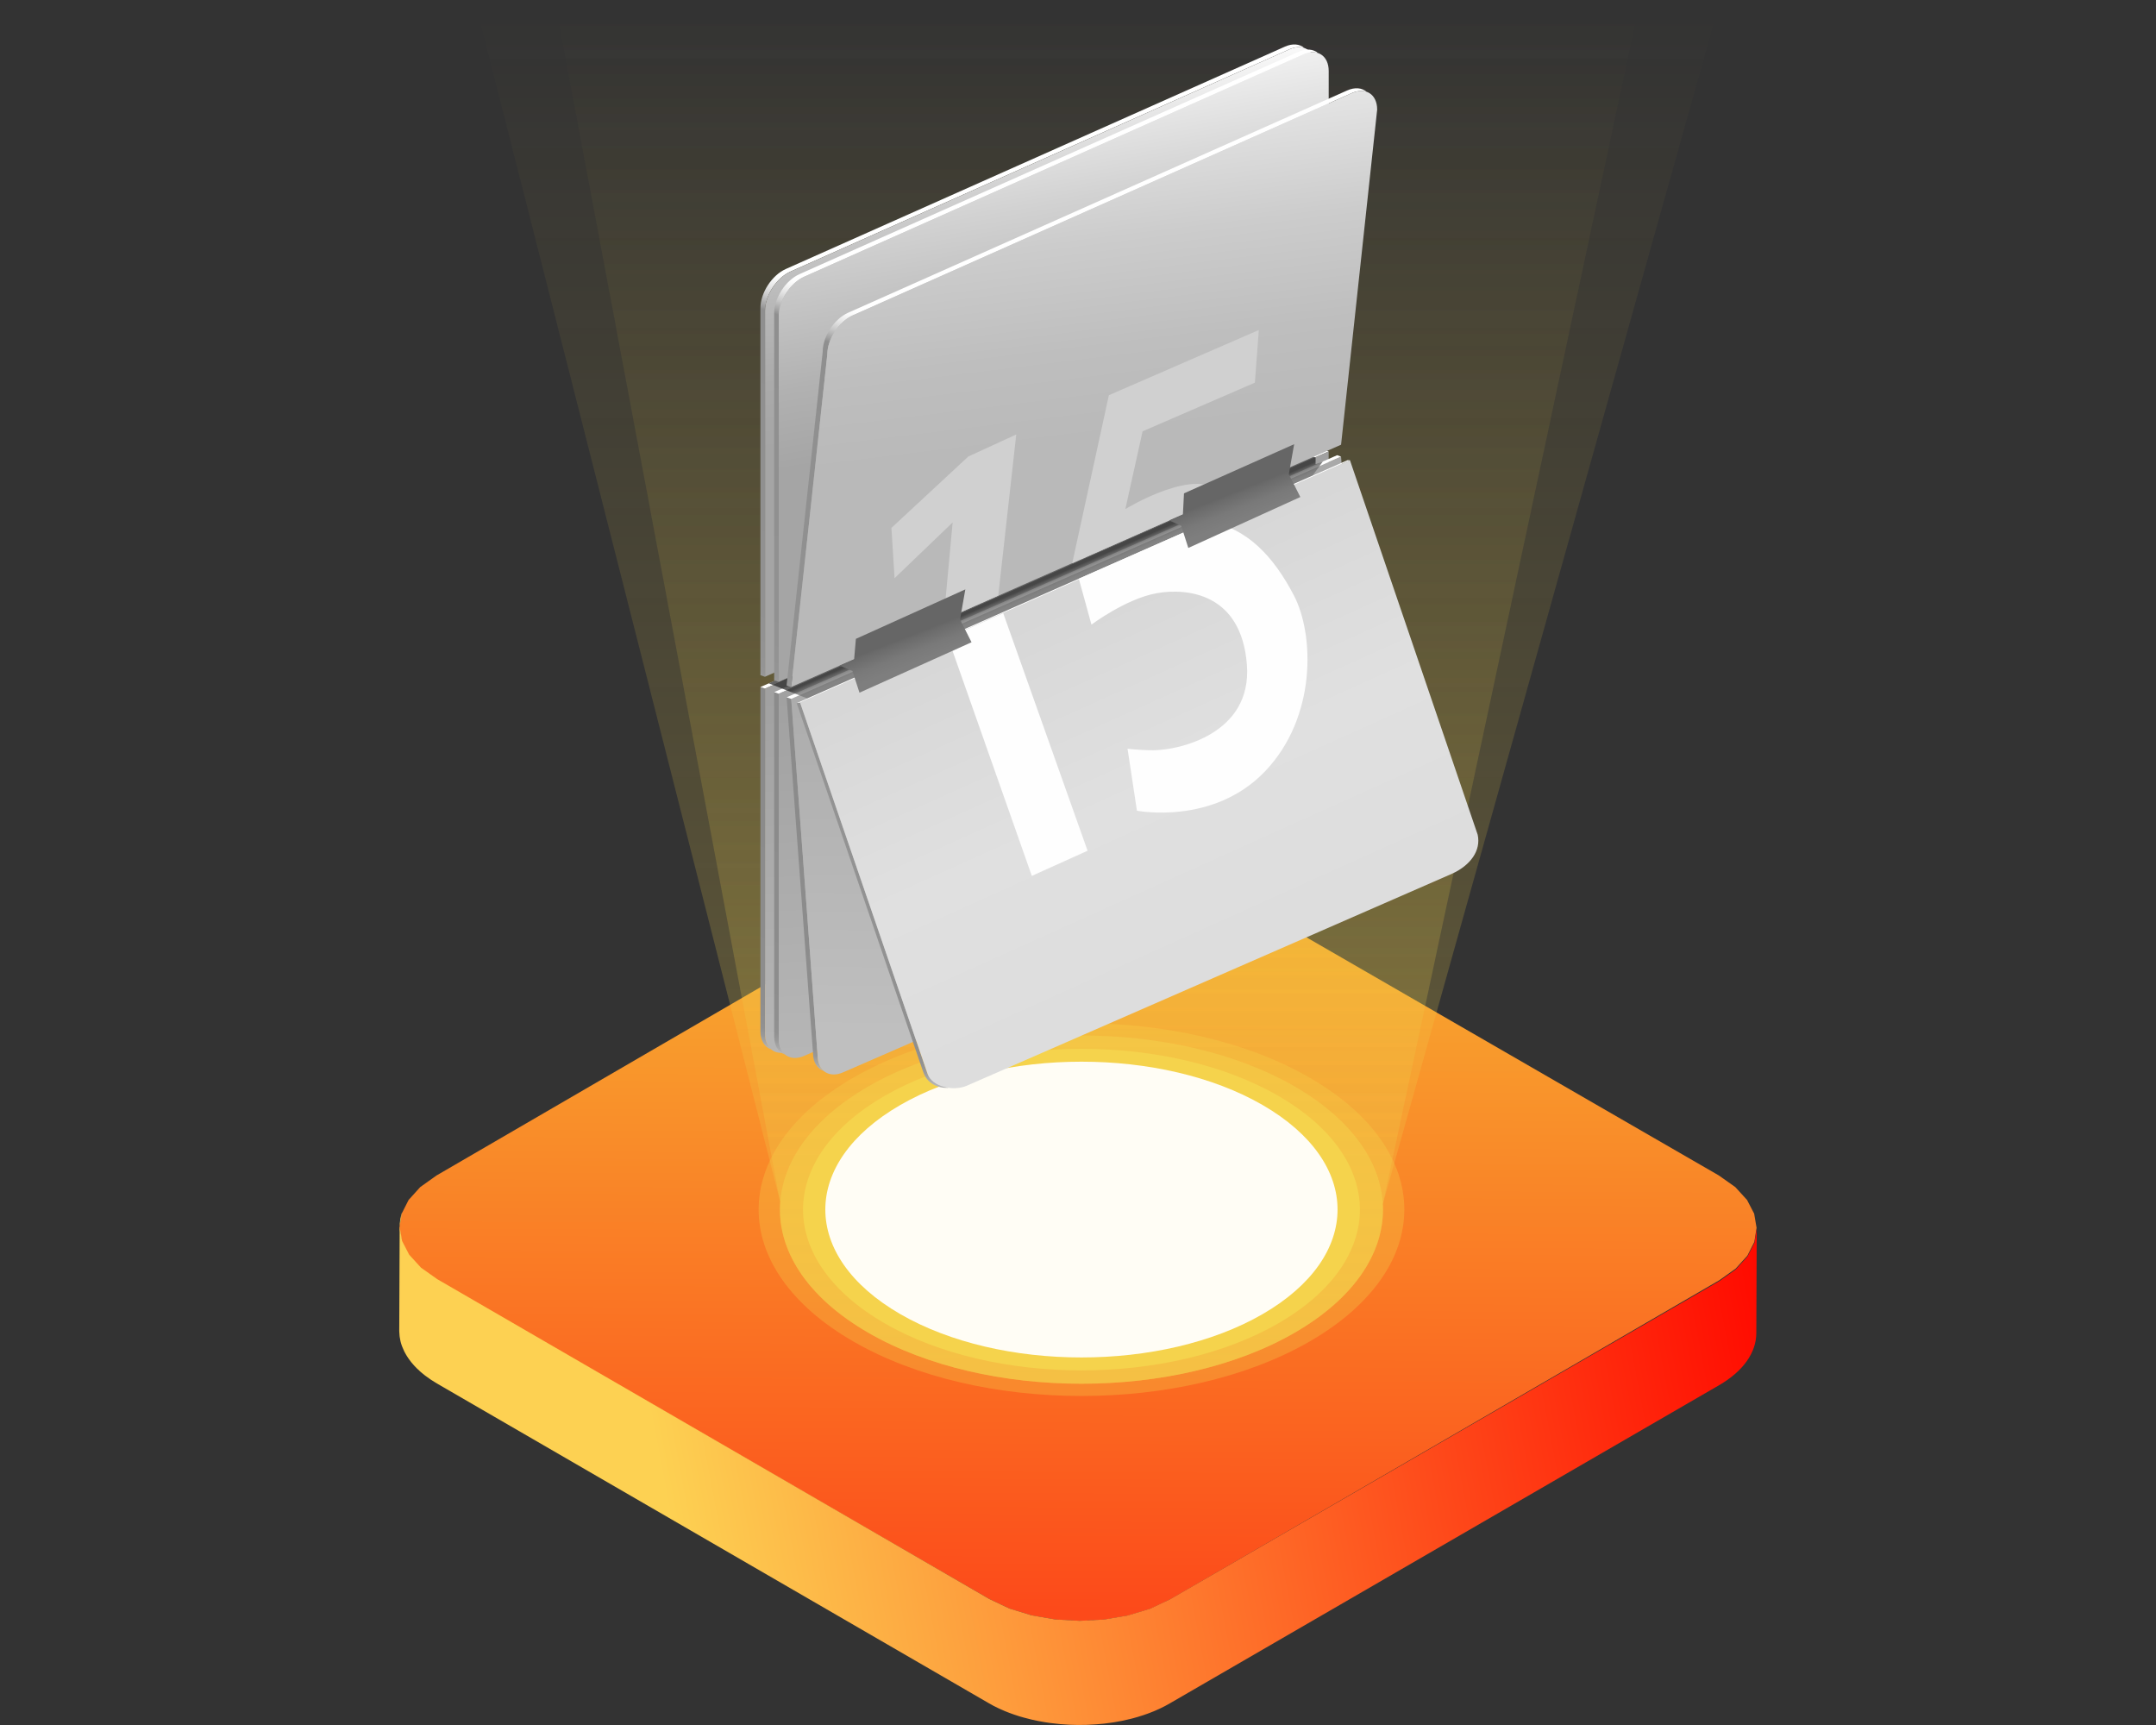 <?xml version="1.0" encoding="utf-8"?>
<!-- Generator: Adobe Illustrator 17.0.0, SVG Export Plug-In . SVG Version: 6.00 Build 0)  -->
<!DOCTYPE svg PUBLIC "-//W3C//DTD SVG 1.1//EN" "http://www.w3.org/Graphics/SVG/1.1/DTD/svg11.dtd">
<svg version="1.1" id="Camada_1" xmlns="http://www.w3.org/2000/svg" xmlns:xlink="http://www.w3.org/1999/xlink" x="0px" y="0px"
	 width="50px" height="40px" viewBox="0 0 50 40" enable-background="new 0 0 50 40" xml:space="preserve">
<rect x="0" y="0" width="50" height="40" fill="#333333" stroke="none"/>
<g>
	<g>
		<linearGradient id="SVGID_1_" gradientUnits="userSpaceOnUse" x1="24.956" y1="37.335" x2="25.045" y2="19.463">
			<stop  offset="0" style="stop-color:#FC4A1A"/>
			<stop  offset="1" style="stop-color:#F7B733"/>
		</linearGradient>
		<polygon fill="url(#SVGID_1_)" points="40.254,29.415 40.523,29.118 40.524,29.116 40.684,28.8 40.685,28.797 40.737,28.471 
			40.681,28.143 40.516,27.825 40.243,27.526 39.862,27.257 27.047,19.858 26.581,19.638 26.065,19.481 25.515,19.387 
			24.949,19.355 24.383,19.387 23.834,19.481 23.319,19.638 22.856,19.858 10.124,27.257 9.746,27.526 9.476,27.825 9.315,28.143 
			9.315,28.143 9.263,28.469 9.263,28.473 9.319,28.798 9.32,28.801 9.483,29.116 9.485,29.118 9.756,29.415 9.757,29.416 
			10.138,29.685 22.953,37.084 23.419,37.304 23.419,37.304 23.935,37.461 24.485,37.555 25.051,37.586 25.617,37.555 
			26.166,37.461 26.68,37.304 27.144,37.084 39.876,29.685 40.253,29.416 		"/>
		<g>
			
				<linearGradient id="SVGID_2_" gradientUnits="userSpaceOnUse" x1="-2653.836" y1="320.418" x2="-2645.299" y2="295.875" gradientTransform="matrix(-0.499 -0.867 0.867 -0.499 -1561.009 -2110.691)">
				<stop  offset="0" style="stop-color:#FF0A00"/>
				<stop  offset="1" style="stop-color:#FDD152"/>
			</linearGradient>
			<path fill="url(#SVGID_2_)" d="M9.76,29.391l-0.271-0.297c0-0.001-0.001-0.001-0.001-0.002l-0.163-0.316
				c0-0.001-0.001-0.002-0.001-0.003l-0.055-0.324c0-0.001,0-0.003,0-0.004l0.053-0.326c-0.035,0.107-0.053,0.215-0.053,0.324
				c0-0.001,0-0.003,0-0.004l-0.01,2.416c0,0.001,0,0.001,0,0.002c0,0.009,0.001,0.018,0.001,0.026
				c0.001,0.029,0.003,0.057,0.006,0.086c0,0.003,0.001,0.006,0.001,0.009c0.001,0.007,0.001,0.013,0.002,0.02
				c0.005,0.033,0.01,0.066,0.018,0.099c0,0.001,0,0.002,0.001,0.004c0,0,0,0.001,0,0.001c0.008,0.035,0.019,0.069,0.031,0.103
				c0.001,0.003,0.002,0.007,0.004,0.01c0.002,0.006,0.004,0.012,0.007,0.018c0.011,0.029,0.024,0.059,0.038,0.088
				c0.002,0.004,0.004,0.009,0.006,0.013c0.001,0.003,0.002,0.006,0.004,0.008c0.003,0.006,0.007,0.013,0.01,0.019
				c0.01,0.018,0.02,0.036,0.03,0.054c0.004,0.008,0.009,0.015,0.014,0.023c0.003,0.006,0.007,0.011,0.011,0.017
				c0.007,0.011,0.015,0.023,0.022,0.034c0.005,0.008,0.01,0.016,0.016,0.023c0.016,0.023,0.033,0.046,0.051,0.069
				c0.001,0.001,0.001,0.002,0.002,0.003c0,0,0,0,0,0c0.02,0.025,0.041,0.049,0.063,0.073c0.007,0.008,0.014,0.015,0.021,0.023
				c0.014,0.015,0.028,0.03,0.043,0.044c0.002,0.002,0.003,0.003,0.004,0.005c0.028,0.027,0.056,0.054,0.087,0.081
				c0.006,0.005,0.013,0.01,0.019,0.016c0.025,0.021,0.05,0.042,0.077,0.063c0.003,0.003,0.007,0.005,0.01,0.008
				c0.007,0.005,0.014,0.01,0.021,0.015c0.029,0.022,0.059,0.043,0.089,0.064c0.012,0.008,0.023,0.016,0.035,0.024
				c0.041,0.027,0.084,0.054,0.128,0.08l12.804,7.417c0.034,0.02,0.068,0.038,0.103,0.057c0.011,0.006,0.023,0.012,0.034,0.017
				c0.024,0.012,0.048,0.025,0.073,0.036c0.014,0.007,0.027,0.013,0.041,0.019c0.023,0.011,0.046,0.021,0.07,0.031
				c0.014,0.006,0.029,0.012,0.043,0.019c0.024,0.01,0.048,0.02,0.073,0.029c0.014,0.005,0.028,0.011,0.042,0.016
				c0.028,0.011,0.056,0.021,0.085,0.031c0.011,0.004,0.021,0.008,0.032,0.011c0.039,0.013,0.079,0.026,0.119,0.039
				c0.008,0.003,0.017,0.005,0.026,0.007c0.027,0.008,0.054,0.016,0.081,0.023c0.004,0.001,0.008,0.002,0.012,0.003
				c0.049,0.013,0.099,0.026,0.149,0.038c0.002,0.001,0.005,0.001,0.007,0.002c0.048,0.011,0.096,0.022,0.145,0.031
				c0.005,0.001,0.009,0.002,0.014,0.003c0.006,0.001,0.012,0.002,0.018,0.003c0.079,0.015,0.16,0.029,0.241,0.04
				c0.002,0,0.005,0.001,0.007,0.001c0.006,0.001,0.013,0.002,0.019,0.002c0.065,0.009,0.13,0.016,0.196,0.022
				c0.007,0.001,0.013,0.001,0.02,0.002c0.003,0,0.006,0.001,0.009,0.001c0.063,0.006,0.127,0.01,0.191,0.013
				c0.006,0,0.012,0.001,0.018,0.001c0.009,0,0.018,0.001,0.027,0.001c0.052,0.002,0.104,0.004,0.156,0.004c0.008,0,0.016,0,0.025,0
				c0.003,0,0.006,0,0.009,0c0.06,0,0.119-0.001,0.179-0.002c0.005,0,0.01,0,0.014-0.001c0.01,0,0.019-0.001,0.029-0.001
				c0.047-0.002,0.095-0.004,0.142-0.008c0.01-0.001,0.02-0.001,0.029-0.002c0.006,0,0.012-0.001,0.017-0.001
				c0.059-0.005,0.118-0.01,0.177-0.016c0.002,0,0.004,0,0.005-0.001c0.006-0.001,0.012-0.002,0.019-0.002
				c0.053-0.006,0.106-0.013,0.158-0.021c0.009-0.001,0.017-0.003,0.026-0.004c0.007-0.001,0.014-0.002,0.021-0.003
				c0.062-0.01,0.123-0.021,0.183-0.033c0.001,0,0.002-0.001,0.003-0.001c0.004-0.001,0.007-0.002,0.01-0.002
				c0.062-0.013,0.124-0.027,0.185-0.042c0.008-0.002,0.015-0.004,0.023-0.006c0.007-0.002,0.014-0.003,0.021-0.005
				c0.018-0.005,0.036-0.01,0.054-0.015c0.024-0.007,0.048-0.013,0.071-0.02c0.018-0.005,0.036-0.011,0.054-0.017
				c0.013-0.004,0.025-0.008,0.038-0.012c0.009-0.003,0.018-0.006,0.026-0.008c0.027-0.009,0.053-0.018,0.079-0.027
				c0.018-0.007,0.037-0.013,0.055-0.02c0.027-0.01,0.053-0.021,0.08-0.031c0.013-0.005,0.025-0.01,0.038-0.015
				c0.005-0.002,0.01-0.004,0.015-0.006c0.012-0.005,0.024-0.01,0.036-0.016c0.025-0.011,0.05-0.022,0.074-0.033
				c0.013-0.006,0.025-0.012,0.038-0.018c0.025-0.012,0.049-0.024,0.073-0.036c0.011-0.006,0.022-0.011,0.033-0.017
				c0.034-0.018,0.068-0.037,0.101-0.056l12.742-7.38c0.574-0.332,0.861-0.768,0.863-1.204l0.01-2.416
				c0,0.013-0.001,0.025-0.002,0.038c0.001-0.016,0.002-0.031,0.002-0.047l-0.053,0.326c0,0.001-0.001,0.002-0.001,0.003
				l-0.16,0.315c0,0.001-0.001,0.001-0.001,0.002l-0.269,0.297c0,0-0.001,0.001-0.001,0.001l-0.378,0.269l-12.742,7.38l-0.464,0.219
				l-0.515,0.156l-0.549,0.094l-0.566,0.031l-0.566-0.032l-0.55-0.095l-0.516-0.158l-0.466-0.221l-12.804-7.417l-0.38-0.269
				C9.761,29.391,9.76,29.391,9.76,29.391z"/>
		</g>
		<g>
			<linearGradient id="SVGID_3_" gradientUnits="userSpaceOnUse" x1="25.451" y1="0.308" x2="25.451" y2="32.208">
				<stop  offset="0" style="stop-color:#DABC44;stop-opacity:0"/>
				<stop  offset="1" style="stop-color:#F5D34C"/>
			</linearGradient>
			<path opacity="0.3" fill="url(#SVGID_3_)" d="M32.069,27.922L38.039,0H12.862l5.225,27.846l0.008,0.006
				c-0.092,1.098,0.587,2.213,2.04,3.052c2.731,1.577,7.158,1.577,9.889,0C31.446,30.083,32.126,28.997,32.069,27.922L32.069,27.922
				z"/>
			<linearGradient id="SVGID_4_" gradientUnits="userSpaceOnUse" x1="25.451" y1="0.308" x2="25.451" y2="32.208">
				<stop  offset="0" style="stop-color:#DABC44;stop-opacity:0"/>
				<stop  offset="1" style="stop-color:#F5D34C"/>
			</linearGradient>
			<path opacity="0.3" fill="url(#SVGID_4_)" d="M32.069,27.922L39.894,0H11.007l7.081,27.846l0.008,0.006
				c-0.092,1.098,0.587,2.213,2.04,3.052c2.731,1.577,7.158,1.577,9.889,0C31.446,30.083,32.126,28.997,32.069,27.922L32.069,27.922
				z"/>
			<path opacity="0.3" fill="#F5D34C" d="M30.375,24.991c2.924,1.688,2.924,4.425,0,6.114c-2.924,1.688-7.665,1.688-10.588,0
				c-2.925-1.688-2.925-4.426,0-6.114C22.71,23.303,27.451,23.303,30.375,24.991z"/>
			<path opacity="0.5" fill="#F5D34C" d="M30.025,25.193c2.731,1.577,2.731,4.133,0,5.71c-2.731,1.577-7.158,1.577-9.889,0
				c-2.731-1.577-2.731-4.133,0-5.71C22.867,23.617,27.294,23.617,30.025,25.193z"/>
			<path fill="#F5D34C" d="M29.647,25.412c2.521,1.456,2.521,3.817,0,5.273c-2.522,1.456-6.61,1.456-9.132,0
				c-2.522-1.456-2.522-3.817,0-5.273C23.036,23.956,27.125,23.956,29.647,25.412z"/>
			<path fill="#FFFDF5" d="M29.28,25.623c2.319,1.339,2.319,3.51,0,4.85c-2.32,1.339-6.08,1.339-8.4,0
				c-2.32-1.339-2.32-3.511,0-4.85C23.2,24.284,26.961,24.284,29.28,25.623z"/>
		</g>
	</g>
	<g>
		<g>
			<linearGradient id="SVGID_5_" gradientUnits="userSpaceOnUse" x1="18.182" y1="18.745" x2="16.561" y2="24.052">
				<stop  offset="0" style="stop-color:#8B8B8B"/>
				<stop  offset="0.721" style="stop-color:#8D8D8D"/>
				<stop  offset="0.84" style="stop-color:#8F8F8F"/>
				<stop  offset="0.901" style="stop-color:#919191"/>
				<stop  offset="0.933" style="stop-color:#999999"/>
				<stop  offset="0.96" style="stop-color:#A7A7A7"/>
				<stop  offset="0.982" style="stop-color:#BABABA"/>
				<stop  offset="1" style="stop-color:#D0D0D0"/>
			</linearGradient>
			<path fill="url(#SVGID_5_)" d="M17.742,15.968l-0.003,0.001l-0.104-0.038v7.986c0,0.215,0.098,0.363,0.247,0.416
				c-0.087-0.075-0.14-0.197-0.14-0.355V15.968z"/>
			<polygon fill="#FFFFFF" points="17.742,15.968 30.494,10.35 30.405,10.316 17.635,15.931 			"/>
			<linearGradient id="SVGID_6_" gradientUnits="userSpaceOnUse" x1="24.053" y1="15.865" x2="24.55" y2="25.769">
				<stop  offset="0" style="stop-color:#A1A1A1"/>
				<stop  offset="1" style="stop-color:#BABABA"/>
			</linearGradient>
			<path fill="url(#SVGID_6_)" d="M17.742,15.968v8.009c0,0.355,0.266,0.53,0.592,0.388l11.568-5.041
				c0.326-0.142,0.592-0.549,0.592-0.904V10.35L17.742,15.968z"/>
		</g>
		<g>
			<linearGradient id="SVGID_7_" gradientUnits="userSpaceOnUse" x1="18.501" y1="18.863" x2="16.881" y2="24.17">
				<stop  offset="0" style="stop-color:#8B8B8B"/>
				<stop  offset="0.721" style="stop-color:#8D8D8D"/>
				<stop  offset="0.84" style="stop-color:#8F8F8F"/>
				<stop  offset="0.901" style="stop-color:#919191"/>
				<stop  offset="0.933" style="stop-color:#999999"/>
				<stop  offset="0.96" style="stop-color:#A7A7A7"/>
				<stop  offset="0.982" style="stop-color:#BABABA"/>
				<stop  offset="1" style="stop-color:#D0D0D0"/>
			</linearGradient>
			<path fill="url(#SVGID_7_)" d="M18.061,16.086l-0.003,0.001l-0.104-0.038v7.986c0,0.215,0.098,0.363,0.247,0.416
				c-0.087-0.075-0.14-0.197-0.14-0.355V16.086z"/>
			<polygon fill="#FFFFFF" points="18.061,16.086 30.814,10.468 30.724,10.434 17.954,16.049 			"/>
			<linearGradient id="SVGID_8_" gradientUnits="userSpaceOnUse" x1="24.365" y1="15.849" x2="24.863" y2="25.754">
				<stop  offset="0" style="stop-color:#A1A1A1"/>
				<stop  offset="1" style="stop-color:#BABABA"/>
			</linearGradient>
			<path fill="url(#SVGID_8_)" d="M18.061,16.086v8.009c0,0.355,0.266,0.53,0.592,0.388l11.568-5.041
				c0.326-0.142,0.592-0.549,0.592-0.904v-8.071L18.061,16.086z"/>
		</g>
		<g>
			<linearGradient id="SVGID_9_" gradientUnits="userSpaceOnUse" x1="19.098" y1="19.103" x2="17.463" y2="24.457">
				<stop  offset="0" style="stop-color:#8B8B8B"/>
				<stop  offset="0.721" style="stop-color:#8D8D8D"/>
				<stop  offset="0.84" style="stop-color:#8F8F8F"/>
				<stop  offset="0.901" style="stop-color:#919191"/>
				<stop  offset="0.933" style="stop-color:#999999"/>
				<stop  offset="0.96" style="stop-color:#A7A7A7"/>
				<stop  offset="0.982" style="stop-color:#BABABA"/>
				<stop  offset="1" style="stop-color:#D0D0D0"/>
			</linearGradient>
			<path fill="url(#SVGID_9_)" d="M18.349,16.206l-0.003,0.001l-0.104-0.038l0.612,8.248c0,0.215,0.098,0.363,0.247,0.416
				c-0.087-0.075-0.14-0.197-0.14-0.354L18.349,16.206z"/>
			<linearGradient id="SVGID_10_" gradientUnits="userSpaceOnUse" x1="25.056" y1="15.124" x2="24.964" y2="23.982">
				<stop  offset="0" style="stop-color:#A9A9A9"/>
				<stop  offset="0.323" style="stop-color:#B1B1B1"/>
				<stop  offset="1" style="stop-color:#BFBFBF"/>
			</linearGradient>
			<path fill="url(#SVGID_10_)" d="M18.349,16.206l0.612,8.272c0,0.355,0.266,0.53,0.592,0.388l11.568-5.041
				c0.326-0.142,0.592-0.549,0.592-0.904l-0.612-8.333L18.349,16.206z"/>
			<polygon fill="#FFFFFF" points="18.349,16.206 31.101,10.588 31.011,10.555 18.242,16.169 			"/>
		</g>
		<g>
			<linearGradient id="SVGID_11_" gradientUnits="userSpaceOnUse" x1="22.802" y1="7.804" x2="20.015" y2="16.931">
				<stop  offset="0" style="stop-color:#FFFFFF"/>
				<stop  offset="0.014" style="stop-color:#F8F8F8"/>
				<stop  offset="0.035" style="stop-color:#E6E6E6"/>
				<stop  offset="0.059" style="stop-color:#C8C8C8"/>
				<stop  offset="0.085" style="stop-color:#9E9E9E"/>
				<stop  offset="0.093" style="stop-color:#8F8F8F"/>
				<stop  offset="0.78" style="stop-color:#919191"/>
				<stop  offset="0.893" style="stop-color:#939393"/>
				<stop  offset="0.935" style="stop-color:#959595"/>
				<stop  offset="0.957" style="stop-color:#9D9D9D"/>
				<stop  offset="0.975" style="stop-color:#ABABAB"/>
				<stop  offset="0.99" style="stop-color:#BEBEBE"/>
				<stop  offset="1" style="stop-color:#D0D0D0"/>
			</linearGradient>
			<path fill="url(#SVGID_11_)" d="M17.737,15.693l0.005-0.002V7.206c0-0.355,0.265-0.764,0.59-0.909l11.572-5.154
				c0.129-0.057,0.248-0.064,0.345-0.03c-0.108-0.094-0.271-0.112-0.452-0.031L18.225,6.237c-0.325,0.145-0.59,0.553-0.59,0.909
				v8.51L17.737,15.693z"/>
			<linearGradient id="SVGID_12_" gradientUnits="userSpaceOnUse" x1="22.998" y1="-0.515" x2="24.251" y2="9.669">
				<stop  offset="0.209" style="stop-color:#FFFFFF"/>
				<stop  offset="0.279" style="stop-color:#F2F2F2"/>
				<stop  offset="0.48" style="stop-color:#D0D0D0"/>
				<stop  offset="0.672" style="stop-color:#B8B8B8"/>
				<stop  offset="0.85" style="stop-color:#AAAAAA"/>
				<stop  offset="1" style="stop-color:#A5A5A5"/>
			</linearGradient>
			<path fill="url(#SVGID_12_)" d="M30.494,10.073V1.527c0-0.355-0.265-0.528-0.59-0.383L18.332,6.298
				c-0.325,0.145-0.59,0.553-0.59,0.909v8.485L30.494,10.073z"/>
		</g>
		<linearGradient id="SVGID_13_" gradientUnits="userSpaceOnUse" x1="24.306" y1="13.396" x2="24.403" y2="13.618">
			<stop  offset="0.044" style="stop-color:#1F1F1F"/>
			<stop  offset="0.094" style="stop-color:#262626"/>
			<stop  offset="0.347" style="stop-color:#484848"/>
			<stop  offset="0.588" style="stop-color:#606060"/>
			<stop  offset="0.812" style="stop-color:#6E6E6E"/>
			<stop  offset="1" style="stop-color:#737373"/>
		</linearGradient>
		<polygon opacity="0.7" fill="url(#SVGID_13_)" points="18.014,15.763 17.828,15.846 18.72,16.195 30.438,11.032 30.677,10.703 
			30.51,10.765 30.51,10.609 30.004,10.448 		"/>
		<g>
			<linearGradient id="SVGID_14_" gradientUnits="userSpaceOnUse" x1="23.121" y1="7.922" x2="20.334" y2="17.049">
				<stop  offset="0" style="stop-color:#FFFFFF"/>
				<stop  offset="0.014" style="stop-color:#F8F8F8"/>
				<stop  offset="0.035" style="stop-color:#E6E6E6"/>
				<stop  offset="0.059" style="stop-color:#C8C8C8"/>
				<stop  offset="0.085" style="stop-color:#9E9E9E"/>
				<stop  offset="0.093" style="stop-color:#8F8F8F"/>
				<stop  offset="0.78" style="stop-color:#919191"/>
				<stop  offset="0.893" style="stop-color:#939393"/>
				<stop  offset="0.935" style="stop-color:#959595"/>
				<stop  offset="0.957" style="stop-color:#9D9D9D"/>
				<stop  offset="0.975" style="stop-color:#ABABAB"/>
				<stop  offset="0.99" style="stop-color:#BEBEBE"/>
				<stop  offset="1" style="stop-color:#D0D0D0"/>
			</linearGradient>
			<path fill="url(#SVGID_14_)" d="M18.056,15.811l0.005-0.002V7.325c0-0.355,0.265-0.764,0.59-0.909l11.572-5.154
				c0.129-0.057,0.248-0.064,0.345-0.03c-0.108-0.094-0.271-0.112-0.452-0.031L18.544,6.355c-0.325,0.145-0.59,0.553-0.59,0.909
				v8.51L18.056,15.811z"/>
			<linearGradient id="SVGID_15_" gradientUnits="userSpaceOnUse" x1="22.92" y1="-0.298" x2="24.626" y2="9.82">
				<stop  offset="0.138" style="stop-color:#FFFFFF"/>
				<stop  offset="0.502" style="stop-color:#D2D2D2"/>
				<stop  offset="0.824" style="stop-color:#B1B1B1"/>
				<stop  offset="1" style="stop-color:#A5A5A5"/>
			</linearGradient>
			<path fill="url(#SVGID_15_)" d="M30.814,10.191V1.645c0-0.355-0.265-0.528-0.59-0.383L18.651,6.416
				c-0.325,0.145-0.59,0.553-0.59,0.909v8.484L30.814,10.191z"/>
		</g>
		<g>
			<linearGradient id="SVGID_16_" gradientUnits="userSpaceOnUse" x1="24.317" y1="8.586" x2="21.609" y2="17.456">
				<stop  offset="0" style="stop-color:#FFFFFF"/>
				<stop  offset="0.014" style="stop-color:#F8F8F8"/>
				<stop  offset="0.035" style="stop-color:#E6E6E6"/>
				<stop  offset="0.059" style="stop-color:#C8C8C8"/>
				<stop  offset="0.085" style="stop-color:#9E9E9E"/>
				<stop  offset="0.093" style="stop-color:#8F8F8F"/>
				<stop  offset="0.78" style="stop-color:#919191"/>
				<stop  offset="0.893" style="stop-color:#939393"/>
				<stop  offset="0.935" style="stop-color:#959595"/>
				<stop  offset="0.957" style="stop-color:#9D9D9D"/>
				<stop  offset="0.975" style="stop-color:#ABABAB"/>
				<stop  offset="0.99" style="stop-color:#BEBEBE"/>
				<stop  offset="1" style="stop-color:#D0D0D0"/>
			</linearGradient>
			<path fill="url(#SVGID_16_)" d="M18.344,15.932l0.005-0.002l0.837-7.708c0-0.355,0.265-0.764,0.59-0.909l11.572-5.154
				c0.129-0.057,0.248-0.064,0.345-0.03c-0.108-0.094-0.271-0.112-0.452-0.031L19.669,7.252c-0.325,0.145-0.59,0.553-0.59,0.909
				l-0.837,7.734L18.344,15.932z"/>
			<linearGradient id="SVGID_17_" gradientUnits="userSpaceOnUse" x1="24.097" y1="0.709" x2="25.266" y2="10.209">
				<stop  offset="0" style="stop-color:#FFFFFF"/>
				<stop  offset="0.242" style="stop-color:#E4E4E4"/>
				<stop  offset="0.521" style="stop-color:#CCCCCC"/>
				<stop  offset="0.781" style="stop-color:#BEBEBE"/>
				<stop  offset="1" style="stop-color:#B9B9B9"/>
			</linearGradient>
			<path fill="url(#SVGID_17_)" d="M31.101,10.312l0.837-7.77c0-0.355-0.265-0.528-0.59-0.383L19.776,7.313
				c-0.325,0.145-0.59,0.553-0.59,0.909l-0.837,7.708L31.101,10.312z"/>
		</g>
		<g>
			<linearGradient id="SVGID_18_" gradientUnits="userSpaceOnUse" x1="20.637" y1="19.447" x2="19.094" y2="24.499">
				<stop  offset="0" style="stop-color:#939393"/>
				<stop  offset="0.721" style="stop-color:#919191"/>
				<stop  offset="0.84" style="stop-color:#8F8F8F"/>
				<stop  offset="0.901" style="stop-color:#919191"/>
				<stop  offset="0.933" style="stop-color:#999999"/>
				<stop  offset="0.96" style="stop-color:#A7A7A7"/>
				<stop  offset="0.982" style="stop-color:#BABABA"/>
				<stop  offset="1" style="stop-color:#D0D0D0"/>
			</linearGradient>
			<path fill="url(#SVGID_18_)" d="M18.554,16.29l-0.003,0.001l-0.075,0.012l2.932,8.548c0.088,0.274,0.342,0.384,0.582,0.376
				c-0.087-0.075-0.324-0.096-0.475-0.315L18.554,16.29z"/>
			<linearGradient id="SVGID_19_" gradientUnits="userSpaceOnUse" x1="24.69" y1="13.969" x2="28.346" y2="22.091">
				<stop  offset="0" style="stop-color:#D7D7D7"/>
				<stop  offset="0.54" style="stop-color:#E0E0E0"/>
				<stop  offset="1" style="stop-color:#DDDDDD"/>
			</linearGradient>
			<path fill="url(#SVGID_19_)" d="M18.554,16.29l2.962,8.622c0.096,0.279,0.582,0.405,0.908,0.263l11.253-4.916
				c0.423-0.194,0.673-0.534,0.592-0.904l-2.962-8.683L18.554,16.29z"/>
			<polygon fill="#FFFFFF" points="18.554,16.29 31.307,10.672 31.252,10.671 18.477,16.304 			"/>
		</g>
		<g>
			<polygon fill="#FEFEFE" points="21.982,14.785 23.929,20.31 25.222,19.727 23.266,14.219 			"/>
			<path fill="#FEFEFE" d="M25.019,13.419l0.293,1.065c0,0,0.801-0.601,1.511-0.728c0.71-0.127,1.966,0,2.094,1.657
				c0.125,1.619-1.602,1.984-2.167,1.984c-0.346,0-0.601-0.036-0.601-0.036l0.218,1.438c0,0,1.766,0.346,2.968-0.91
				c1.202-1.256,1.147-3.168,0.674-4.078c-0.473-0.91-1.093-1.572-1.985-1.718C27.57,12.292,25.019,13.419,25.019,13.419z"/>
		</g>
		<g>
			<polygon fill="#D0D0D0" points="20.673,12.241 20.746,13.407 22.093,12.114 21.884,14.373 23.151,13.811 23.568,10.075 
				22.457,10.585 			"/>
			<path fill="#D0D0D0" d="M24.866,13.062l0.85-3.898l3.477-1.511l-0.091,1.22l-2.604,1.129l-0.4,1.802c0,0,1.73-1.056,2.239-0.328
				c0.055,0.073-0.095,0.094-0.095,0.094L24.866,13.062z"/>
		</g>
		<g>
			<linearGradient id="SVGID_20_" gradientUnits="userSpaceOnUse" x1="21.004" y1="14.744" x2="21.245" y2="15.365">
				<stop  offset="0.044" style="stop-color:#666666"/>
				<stop  offset="0.155" style="stop-color:#6B6B6B"/>
				<stop  offset="0.613" style="stop-color:#797979"/>
				<stop  offset="1" style="stop-color:#7E7E7E"/>
			</linearGradient>
			<polygon fill="url(#SVGID_20_)" points="19.768,15.557 19.932,16.062 22.531,14.893 22.264,14.365 22.387,13.667 19.849,14.814 
				19.808,15.288 19.47,15.435 			"/>
			<linearGradient id="SVGID_21_" gradientUnits="userSpaceOnUse" x1="28.639" y1="11.377" x2="28.886" y2="12">
				<stop  offset="0.044" style="stop-color:#666666"/>
				<stop  offset="0.155" style="stop-color:#6B6B6B"/>
				<stop  offset="0.613" style="stop-color:#797979"/>
				<stop  offset="1" style="stop-color:#7E7E7E"/>
			</linearGradient>
			<polygon fill="url(#SVGID_21_)" points="27.393,12.19 27.558,12.706 30.156,11.525 29.889,10.997 30.013,10.3 27.458,11.44 
				27.433,11.928 27.113,12.069 			"/>
		</g>
	</g>
</g>
</svg>
